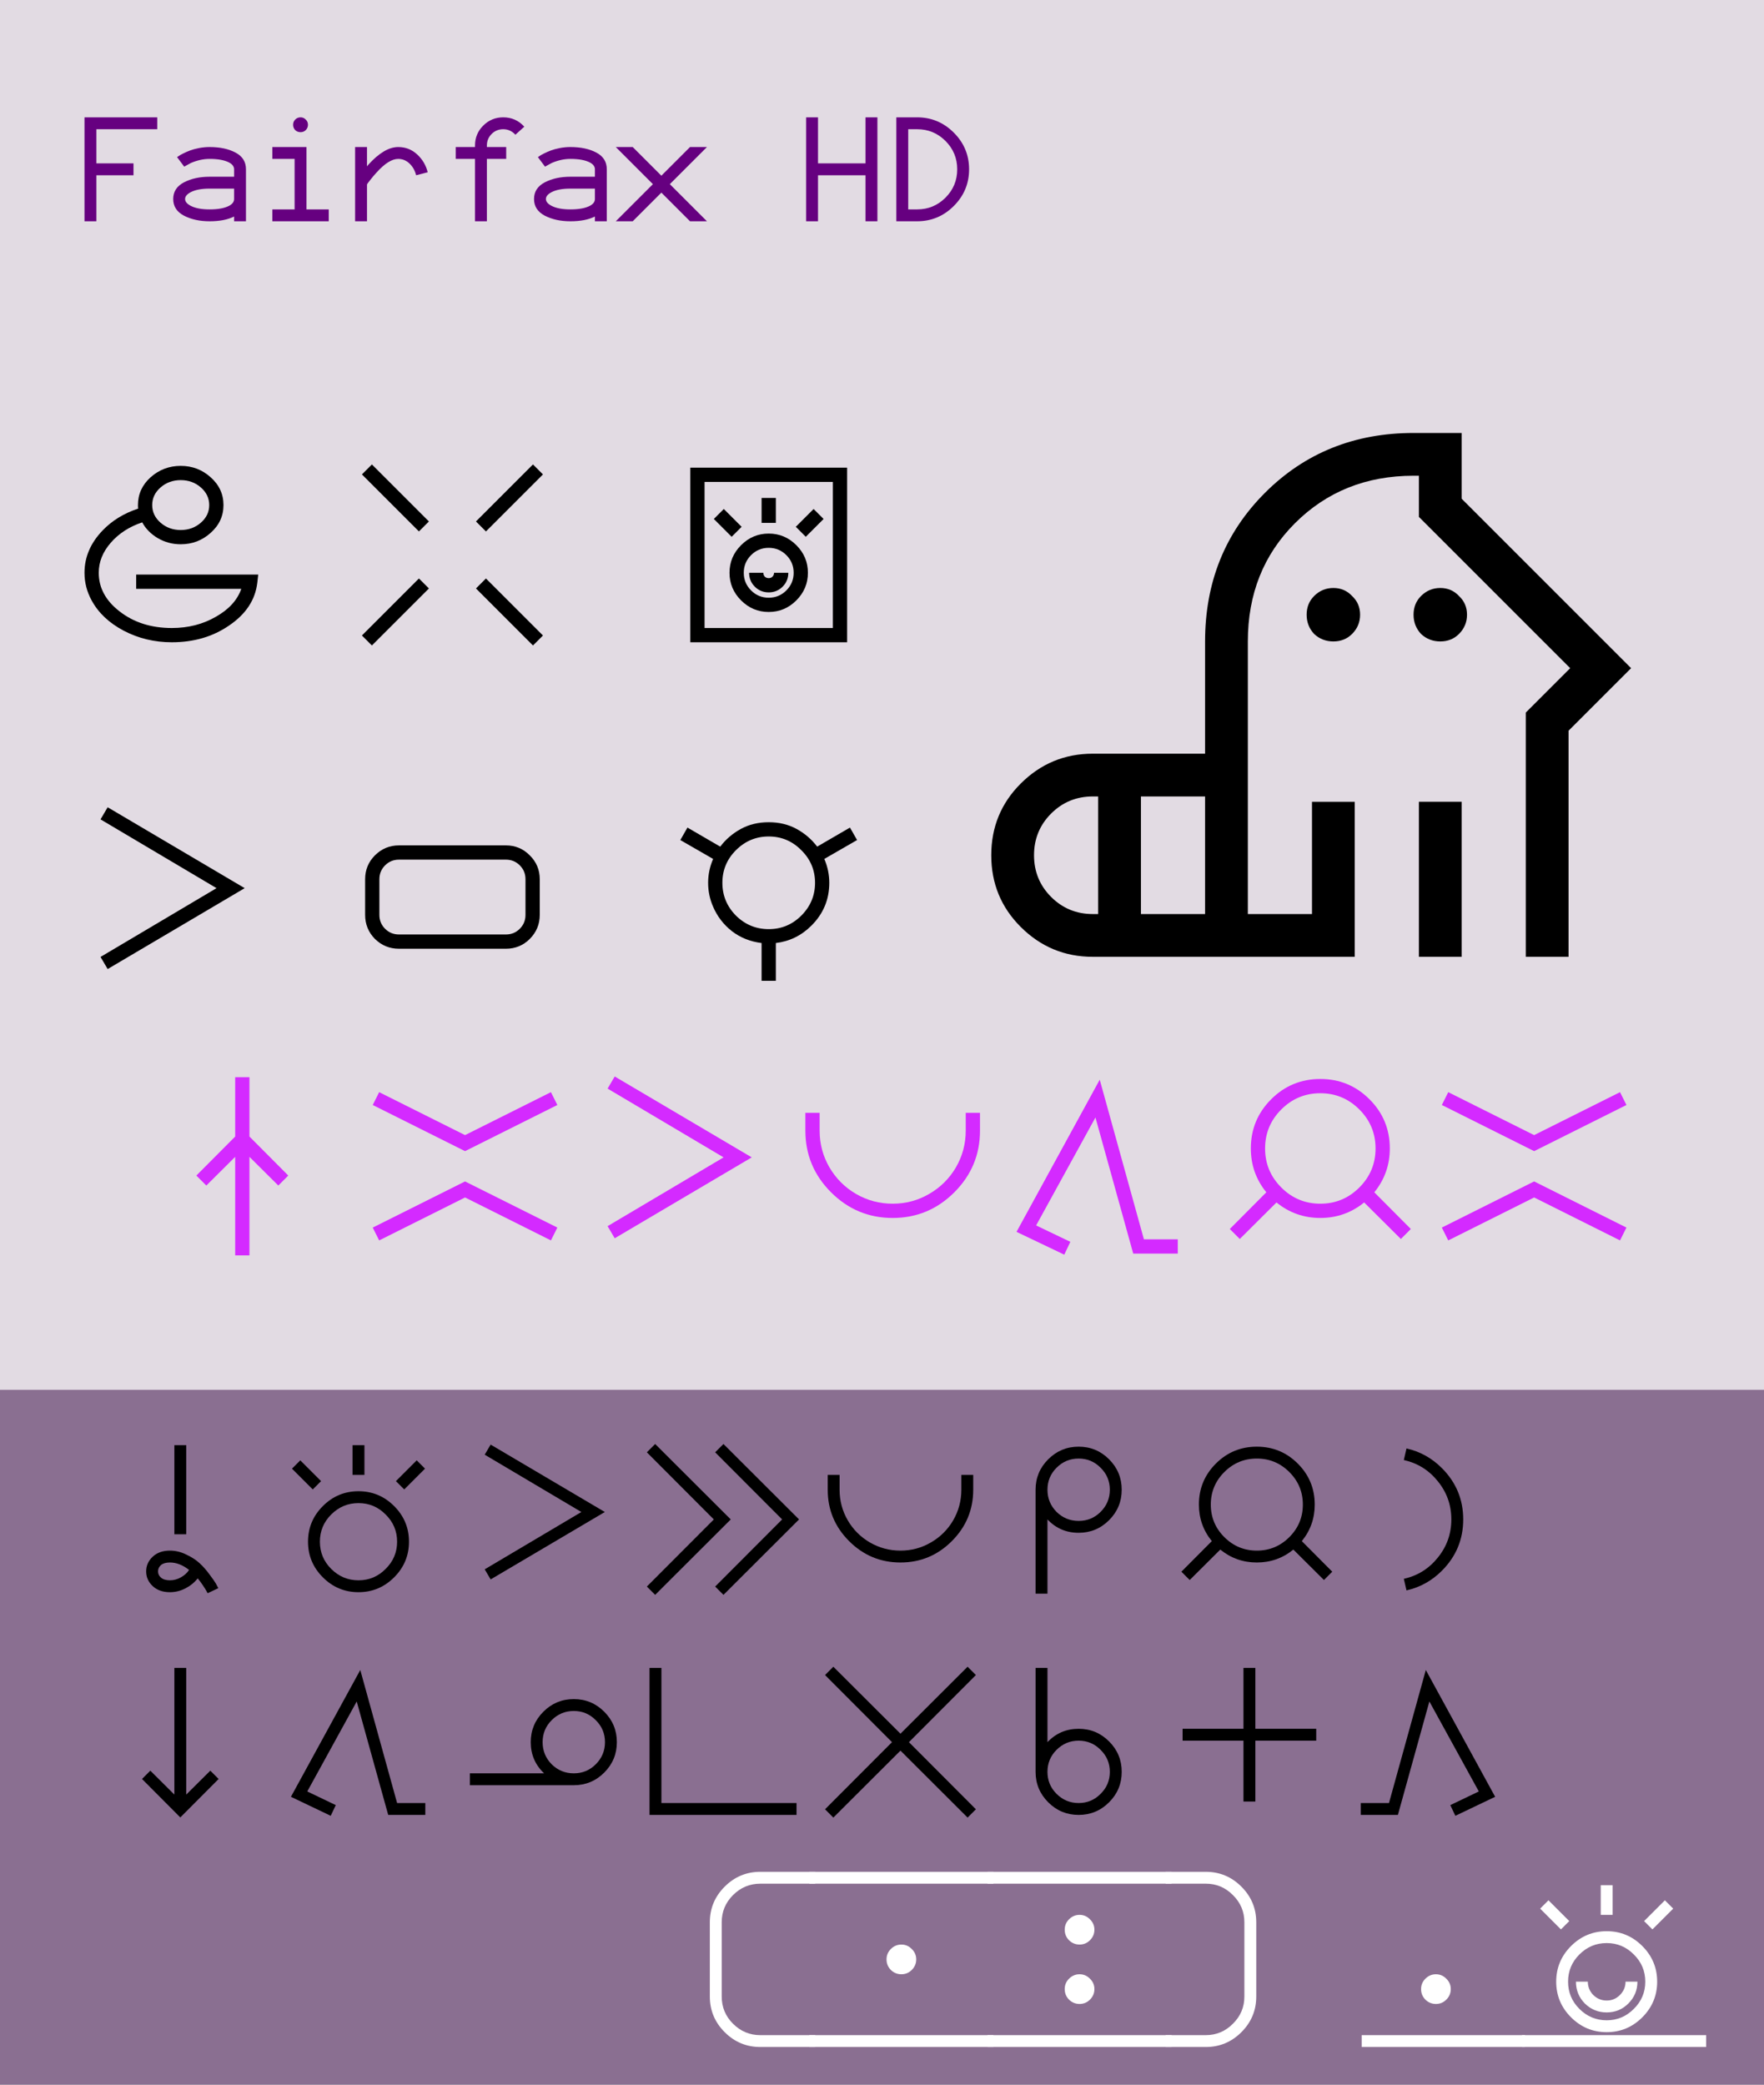 <?xml version="1.0" encoding="UTF-8" standalone="no"?>
<!-- Generator: Adobe Illustrator 13.0.1, SVG Export Plug-In . SVG Version: 6.00 Build 14948)  -->

<svg:svg
   version="1.1"
   id="Layer_1"
   x="0px"
   y="0px"
   width="396px"
   height="468px"
   viewBox="0 0 396 468"
   enable-background="new 0 0 396 468"
   xml:space="preserve"
   sodipodi:docname="Fairfax_HD_specimen.svg"
   inkscape:version="1.2.1 (9c6d41e410, 2022-07-14)"
   xmlns:inkscape="http://www.inkscape.org/namespaces/inkscape"
   xmlns:sodipodi="http://sodipodi.sourceforge.net/DTD/sodipodi-0.dtd"
   xmlns:xlink="http://www.w3.org/1999/xlink"
   xmlns:svg="http://www.w3.org/2000/svg"
   xmlns:rdf="http://www.w3.org/1999/02/22-rdf-syntax-ns#"
   xmlns:cc="http://creativecommons.org/ns#"
   xmlns:dc="http://purl.org/dc/elements/1.1/"><svg:rect x="0" y="0" width="396" height="468" fill="#333333" stroke="none"/><sodipodi:namedview
   id="namedview8239"
   pagecolor="#ffffff"
   bordercolor="#000000"
   borderopacity="0.25"
   inkscape:showpageshadow="2"
   inkscape:pageopacity="0.0"
   inkscape:pagecheckerboard="0"
   inkscape:deskcolor="#d1d1d1"
   showgrid="false"
   inkscape:zoom="2.017094"
   inkscape:cx="205.98941"
   inkscape:cy="175.00424"
   inkscape:window-width="1536"
   inkscape:window-height="953"
   inkscape:window-x="-8"
   inkscape:window-y="-8"
   inkscape:window-maximized="1"
   inkscape:current-layer="Layer_1" /><svg:defs
   id="defs3580"><svg:rect
   x="264.876"
   y="104.294"
   width="227.647"
   height="182.028"
   id="rect1570" /><svg:rect
   x="15.57"
   y="101.866"
   width="244.413"
   height="163.193"
   id="rect1360" />
	
	
	
	
	
	
	
	
	
	
</svg:defs>
<svg:g
   id="g3397">
	<svg:g
   id="g3399">
		<svg:g
   id="g3401">
			<svg:g
   id="g3403">
				<svg:defs
   id="defs3405">
					<svg:rect
   id="SVGID_1_"
   width="396"
   height="468" />
				</svg:defs>
				<svg:clipPath
   id="SVGID_2_">
					<svg:use
   xlink:href="#SVGID_1_"
   overflow="visible"
   id="use3409" />
				</svg:clipPath>
				<svg:path
   id="rect3411"
   clip-path="url(#SVGID_2_)"
   style="fill:#ffffff"
   d="M 0,0 H 396 V 468 H 0 Z" />
			</svg:g>
		</svg:g>
		<svg:g
   id="g3413">
			<svg:g
   id="g3415">
				<svg:defs
   id="defs3417">
					<svg:rect
   id="SVGID_3_"
   width="396"
   height="468" />
				</svg:defs>
				<svg:clipPath
   id="SVGID_4_">
					<svg:use
   xlink:href="#SVGID_3_"
   overflow="visible"
   id="use3421" />
				</svg:clipPath>
				<svg:path
   clip-path="url(#SVGID_4_)"
   fill="#F2EEDF"
   d="M0,0h396v312H0V0z"
   id="path3423"
   style="fill:#e2dbe3" />
			</svg:g>
		</svg:g>
	</svg:g>
	<svg:path
   id="rect3425"
   style="fill:#8a6f91"
   d="M 0,312 H 396 V 468 H 0 Z" />
</svg:g>


<svg:g
   id="g3475"
   style="fill:#ffd42a">
	
</svg:g>




<svg:g
   aria-label="Fairfax HD"
   id="text1204"
   style="font-size:40px;font-family:'Fairfax Pona HD';-inkscape-font-specification:'Fairfax Pona HD';letter-spacing:0.25px;fill:#660080;fill-rule:evenodd;stroke-width:2"><svg:path
     d="M 35.301,29.01 H 21.635 V 36.676 H 29.968 v 2.667 H 21.635 V 49.676 H 18.968 V 26.343 h 16.333 z"
     style="font-family:'Fairfax HD';-inkscape-font-specification:'Fairfax HD'"
     id="path1378" /><svg:path
     d="m 47.051,33.01 q 3.467,0 5.8,1.233 Q 55.218,35.476 55.218,38.01 V 49.676 h -2.667 v -1.067 q -2.133,1.067 -5.5,1.067 -3.333,0 -5.767,-1.267 -2.4,-1.267 -2.4,-3.733 0,-2.467 2.4,-3.733 Q 43.718,39.676 47.051,39.676 h 5.5 v -1.667 q 0,-0.933 -1.133,-1.533 -1.533,-0.8 -4.367,-0.8 -2.067,0 -4.167,0.9 l -1.533,0.833 -1.6,-2.133 q 0.167,-0.1 0.4,-0.267 0.267,-0.2 1,-0.567 0.733,-0.367 1.533,-0.667 0.8,-0.3 1.967,-0.533 1.2,-0.233 2.4,-0.233 z m 4.367,13.2 q 1.133,-0.6 1.133,-1.533 v -2.333 h -5.5 q -2.7,0 -4.233,0.8 -1.267,0.667 -1.267,1.533 0,0.867 1.267,1.533 1.533,0.8 4.233,0.8 2.833,0 4.367,-0.8 z"
     style="font-family:'Fairfax HD';-inkscape-font-specification:'Fairfax HD'"
     id="path1380" /><svg:path
     d="m 68.801,47.01 h 5 V 49.676 H 61.135 v -2.667 h 5 V 35.676 h -5 v -2.667 h 7.667 z m -2.533,-17.8 q -0.467,-0.5 -0.467,-1.2 0,-0.7 0.467,-1.167 0.5,-0.5 1.2,-0.5 0.7,0 1.167,0.5 0.5,0.467 0.5,1.167 0,0.7 -0.5,1.2 Q 68.168,29.676 67.468,29.676 q -0.7,0 -1.2,-0.467 z"
     style="font-family:'Fairfax HD';-inkscape-font-specification:'Fairfax HD'"
     id="path1382" /><svg:path
     d="m 89.385,33.01 q 2.467,0 4.233,1.633 1.8,1.633 2.4,4.033 l -2.6,0.667 q -0.433,-1.667 -1.533,-2.667 -1.067,-1 -2.5,-1 -2.1,0 -4.833,3.033 -0.8,0.867 -1.333,1.567 -0.533,0.667 -0.7,0.9 l -0.133,0.233 V 49.676 H 79.718 V 33.01 h 2.667 v 4.333 q 0.2,-0.267 0.333,-0.4 3.567,-3.933 6.667,-3.933 z"
     style="font-family:'Fairfax HD';-inkscape-font-specification:'Fairfax HD'"
     id="path1384" /><svg:path
     d="m 112.968,26.343 q 2.833,0 4.733,2.1 l -2,1.8 q -1.133,-1.233 -2.733,-1.233 -1.533,0 -2.6,1.067 -1.067,1.067 -1.067,2.6 v 0.333 h 4.333 v 2.667 h -4.333 v 14 h -2.667 v -14 h -4.333 v -2.667 h 4.333 V 32.676 q 0,-2.633 1.833,-4.467 1.867,-1.867 4.5,-1.867 z"
     style="font-family:'Fairfax HD';-inkscape-font-specification:'Fairfax HD'"
     id="path1386" /><svg:path
     d="m 128.051,33.01 q 3.467,0 5.8,1.233 2.367,1.233 2.367,3.767 V 49.676 h -2.667 v -1.067 q -2.133,1.067 -5.5,1.067 -3.333,0 -5.767,-1.267 -2.4,-1.267 -2.4,-3.733 0,-2.467 2.4,-3.733 2.433,-1.267 5.767,-1.267 h 5.5 v -1.667 q 0,-0.933 -1.133,-1.533 -1.533,-0.8 -4.367,-0.8 -2.067,0 -4.167,0.9 l -1.533,0.833 -1.6,-2.133 q 0.167,-0.1 0.4,-0.267 0.267,-0.2 1,-0.567 0.733,-0.367 1.533,-0.667 0.8,-0.3 1.967,-0.533 1.2,-0.233 2.4,-0.233 z m 4.367,13.2 q 1.133,-0.6 1.133,-1.533 v -2.333 h -5.5 q -2.7,0 -4.233,0.8 -1.267,0.667 -1.267,1.533 0,0.867 1.267,1.533 1.533,0.8 4.233,0.8 2.833,0 4.367,-0.8 z"
     style="font-family:'Fairfax HD';-inkscape-font-specification:'Fairfax HD'"
     id="path1388" /><svg:path
     d="m 150.368,41.343 8.333,8.333 h -3.8 l -6.433,-6.433 -6.433,6.433 h -3.8 l 8.333,-8.333 -8.333,-8.333 h 3.8 l 6.433,6.433 6.433,-6.433 h 3.8 z"
     style="font-family:'Fairfax HD';-inkscape-font-specification:'Fairfax HD'"
     id="path1390" /><svg:path
     d="M 196.968,26.343 V 49.676 h -2.667 V 39.343 H 183.635 V 49.676 H 180.968 V 26.343 h 2.667 V 36.676 h 10.667 V 26.343 Z"
     style="font-family:'Fairfax HD';-inkscape-font-specification:'Fairfax HD'"
     id="path1392" /><svg:path
     d="M 205.885,49.676 H 201.218 V 26.343 h 4.667 q 4.8,0 8.233,3.433 3.433,3.433 3.433,8.233 0,4.8 -3.433,8.233 -3.433,3.433 -8.233,3.433 z m -2,-2.667 h 2 q 3.733,0 6.367,-2.633 2.633,-2.633 2.633,-6.367 0,-3.733 -2.633,-6.367 -2.633,-2.633 -6.367,-2.633 h -2 z"
     style="font-family:'Fairfax HD';-inkscape-font-specification:'Fairfax HD'"
     id="path1394" /></svg:g><svg:g
   aria-label="jo weka pu li nimi tonsi"
   transform="translate(-4.213,-18.89)"
   id="text1358"
   style="font-size:48px;line-height:1.6;font-family:'Fairfax Pona HD';-inkscape-font-specification:'Fairfax Pona HD';letter-spacing:5px;white-space:pre;shape-inside:url(#rect1360);shape-padding:3.211;fill-rule:evenodd;stroke-width:2"><svg:path
     d="m 44.781,141.076 q -2.76,0 -5.12,-1.36 -2.36,-1.4 -3.52,-3.56 -4.4,1.48 -7.08,4.6 -2.68,3.08 -2.68,6.72 0,5.04 4.64,8.64 4.8,3.76 11.76,3.76 5.52,0 9.88,-2.52 4.4,-2.48 5.72,-6.28 h -23.6 v -3.2 h 27.4 l -0.2,1.8 q -0.68,5.84 -6.4,9.68 -5.44,3.72 -12.8,3.72 -5.84,0 -10.8,-2.6 -4.92,-2.6 -7.2,-6.8 -1.6,-2.92 -1.6,-6.2 0,-5.28 4.08,-9.52 3.2,-3.32 7.96,-4.88 -0.04,-0.28 -0.04,-0.8 0,-3.68 2.84,-6.24 2.88,-2.56 6.76,-2.56 3.88,0 6.72,2.56 2.88,2.56 2.88,6.24 0,3.68 -2.88,6.24 -2.84,2.56 -6.72,2.56 z m 4.52,-12.76 q -1.88,-1.64 -4.52,-1.64 -2.64,0 -4.52,1.64 -1.88,1.64 -1.88,3.96 0,2.32 1.88,3.96 1.88,1.64 4.52,1.64 2.64,0 4.52,-1.64 1.88,-1.64 1.88,-3.96 0,-2.32 -1.88,-3.96 z"
     id="path1365" /><svg:path
     d="m 85.461,125.396 2.24,-2.24 12.8,12.8 -2.24,2.24 z m 25.6,10.56 12.8,-12.8 2.24,2.24 -12.8,12.8 z m -25.6,25.6 12.8,-12.8 2.24,2.24 -12.8,12.8 z m 25.6,-10.56 2.24,-2.24 12.8,12.8 -2.24,2.24 z"
     id="path1367" /><svg:path
     d="m 194.381,163.076 h -35.2 v -39.2 h 35.2 z m -32,-3.2 h 28.8 v -32.8 h -28.8 z m 12.8,-23.6 v -5.6 h 3.2 v 5.6 z m 7.8,5 q 2.6,2.6 2.6,6.2 0,3.6 -2.6,6.2 -2.6,2.6 -6.2,2.6 -3.6,0 -6.2,-2.6 -2.6,-2.6 -2.6,-6.2 0,-3.6 2.6,-6.2 2.6,-2.6 6.2,-2.6 3.6,0 6.2,2.6 z m -2.24,2.24 q -1.64,-1.64 -3.96,-1.64 -2.32,0 -3.96,1.64 -1.64,1.64 -1.64,3.96 0,2.32 1.64,3.96 1.64,1.64 3.96,1.64 2.32,0 3.96,-1.64 1.64,-1.64 1.64,-3.96 0,-2.32 -1.64,-3.96 z m -16.28,-8.12 2.24,-2.24 4,4 -2.24,2.24 z m 18.4,1.76 4,-4 2.24,2.24 -4,4 z m -2.96,13.44 q -1.28,1.28 -3.12,1.28 -1.84,0 -3.12,-1.28 -1.28,-1.28 -1.28,-3.12 h 3.2 q 0,0.52 0.32,0.88 0.36,0.32 0.88,0.32 0.52,0 0.84,-0.32 0.36,-0.36 0.36,-0.88 h 3.2 q 0,1.84 -1.28,3.12 z"
     id="path1369" /><svg:path
     d="m 28.381,236.436 -1.6,-2.72 26.04,-15.44 -26.04,-15.44 1.6,-2.72 30.76,18.16 z"
     id="path1371" /><svg:path
     d="m 117.781,231.876 h -24 q -3.16,0 -5.4,-2.2 -2.2,-2.24 -2.2,-5.4 v -8 q 0,-3.16 2.2,-5.36 2.24,-2.24 5.4,-2.24 h 24 q 3.16,0 5.36,2.24 2.24,2.2 2.24,5.36 v 8 q 0,3.16 -2.24,5.4 -2.2,2.2 -5.36,2.2 z m -24,-20 q -1.84,0 -3.12,1.28 -1.28,1.28 -1.28,3.12 v 8 q 0,1.84 1.28,3.12 1.28,1.28 3.12,1.28 h 24 q 1.84,0 3.12,-1.28 1.28,-1.28 1.28,-3.12 v -8 q 0,-1.84 -1.28,-3.12 -1.28,-1.28 -3.12,-1.28 z"
     id="path1373" /><svg:path
     d="m 170.501,204.996 q 2.76,-1.52 6.28,-1.52 3.52,0 6.28,1.52 2.76,1.52 4.6,3.96 l 7.36,-4.28 1.6,2.8 -7.36,4.24 q 1.12,2.6 1.12,5.36 0,5.6 -4,9.6 -3.36,3.36 -8,3.92 v 8.48 h -3.2 v -8.48 q -3.84,-0.48 -6.68,-2.68 -2.84,-2.24 -4.24,-5.56 -1.08,-2.52 -1.08,-5.28 0,-2.76 1.12,-5.36 l -7.36,-4.24 1.6,-2.8 7.36,4.28 q 1.84,-2.44 4.6,-3.96 z m -1.08,19.44 q 3.08,3.04 7.36,3.04 4.28,0 7.32,-3.04 3.08,-3.08 3.08,-7.36 0,-4.28 -3.08,-7.32 -3.04,-3.08 -7.32,-3.08 -4.28,0 -7.36,3.08 -3.04,3.04 -3.04,7.32 0,4.28 3.04,7.36 z"
     id="path1375" /></svg:g><svg:g
   aria-label="kijetesantakalu"
   transform="translate(-43.549,-38.295)"
   id="text1568"
   style="font-size:144px;font-family:'Fairfax Pona HD';-inkscape-font-specification:'Fairfax Pona HD';white-space:pre;shape-inside:url(#rect1570);fill:#000000;fill-rule:evenodd;stroke-width:2"><svg:path
     d="m 371.677,150.255 38.04,38.04 -14.04,14.04 v 50.76 h -9.6 v -54.84 l 9.96,-9.96 -33.96,-33.96 v -9.24 h -1.2 q -15.96,0 -26.64,10.68 -10.56,10.56 -10.56,26.52 v 61.2 h 14.4 v -25.2 h 9.6 v 34.8 h -58.8 q -9.48,0 -16.2,-6.72 -6.6,-6.6 -6.6,-16.08 0,-9.48 6.6,-16.08 6.72,-6.72 16.2,-6.72 h 25.2 v -25.2 q 0,-19.92 13.44,-33.36 13.44,-13.44 33.36,-13.44 h 10.8 z m -92.16,70.68 q -3.84,3.84 -3.84,9.36 0,5.52 3.84,9.36 3.84,3.84 9.36,3.84 h 1.2 v -26.4 h -1.2 q -5.52,0 -9.36,3.84 z m 20.16,22.56 h 14.4 v -26.4 h -14.4 z m 62.4,9.6 v -34.8 h 9.6 v 34.8 z m -23.52,-72.48 q -1.68,-1.8 -1.68,-4.32 0,-2.52 1.68,-4.2 1.8,-1.8 4.32,-1.8 2.52,0 4.2,1.8 1.8,1.68 1.8,4.2 0,2.52 -1.8,4.32 -1.68,1.68 -4.2,1.68 -2.52,0 -4.32,-1.68 z m 24,0 q -1.68,-1.8 -1.68,-4.32 0,-2.52 1.68,-4.2 1.8,-1.8 4.32,-1.8 2.52,0 4.2,1.8 1.8,1.68 1.8,4.2 0,2.52 -1.8,4.32 -1.68,1.68 -4.2,1.68 -2.52,0 -4.32,-1.68 z"
     id="path1362"
     style="fill:#000000" /></svg:g><svg:g
   aria-label="a toki li e pona mi jan la ni tawa ona piala sina en kama"
   id="text1784"
   style="font-size:40px;font-family:'Fairfax Pona HD';-inkscape-font-specification:'Fairfax Pona HD';fill-rule:evenodd;stroke-width:2"><svg:path
     d="m 39.145,344.439 v -20 h 2.667 v 20 z m 5.233,9.9 q -1.067,1.367 -2.733,2.233 -1.667,0.867 -3.5,0.867 -2.433,0 -3.9,-1.4 -1.433,-1.367 -1.433,-3.267 0,-1.9 1.433,-3.267 1.467,-1.4 3.9,-1.4 1.9,0 3.7,0.9 1.833,0.867 2.967,1.933 1.167,1.067 2.233,2.533 1.1,1.467 1.4,2 0.3,0.567 0.567,1.067 -0.4,0.2 -1.2,0.567 -0.8,0.367 -1.2,0.567 0,-0.033 -0.267,-0.5 -0.233,-0.433 -0.8,-1.267 -0.533,-0.833 -1.167,-1.567 z m -6.233,-3.567 q -1.3,0 -2,0.567 -0.667,0.6 -0.667,1.433 0,0.833 0.667,1.4 0.7,0.6 2,0.6 1.3,0 2.467,-0.667 1.2,-0.667 1.833,-1.667 -2.133,-1.667 -4.3,-1.667 z"
     id="path1326" /><svg:path
     d="m 88.479,354.105 q -3.333,3.333 -8,3.333 -4.667,0 -8,-3.333 -3.333,-3.333 -3.333,-8 0,-4.667 3.333,-8 3.333,-3.333 8,-3.333 4.667,0 8,3.333 3.333,3.333 3.333,8 0,4.667 -3.333,8 z m -1.9,-14.1 q -2.533,-2.567 -6.1,-2.567 -3.567,0 -6.133,2.567 -2.533,2.533 -2.533,6.1 0,3.567 2.533,6.1 2.567,2.567 6.133,2.567 3.567,0 6.1,-2.567 2.567,-2.533 2.567,-6.1 0,-3.567 -2.567,-6.1 z m -7.433,-8.9 v -6.667 h 2.667 v 6.667 z m 9.733,1.4 4.667,-4.667 1.867,1.867 -4.667,4.667 z m -23.333,-2.8 1.867,-1.867 4.667,4.667 -1.867,1.867 z"
     id="path1328" /><svg:path
     d="m 110.145,354.572 -1.333,-2.267 21.7,-12.867 -21.7,-12.867 1.333,-2.267 25.633,15.133 z"
     id="path1330" /><svg:path
     d="m 147.079,358.039 -1.867,-1.867 15.033,-15.067 -15.033,-15.067 1.867,-1.867 16.967,16.933 z m 15.333,0 -1.867,-1.867 15.033,-15.067 -15.033,-15.067 1.867,-1.867 16.967,16.933 z"
     id="path1332" /><svg:path
     d="m 213.679,345.972 q -4.8,4.8 -11.533,4.8 -6.733,0 -11.533,-4.8 -4.8,-4.8 -4.8,-11.533 v -3.333 h 2.667 v 3.333 q 0,3.7 1.833,6.867 1.833,3.133 4.967,4.967 3.167,1.833 6.867,1.833 3.7,0 6.833,-1.833 3.167,-1.833 5,-4.967 1.833,-3.167 1.833,-6.867 v -3.333 h 2.667 v 3.333 q 0,6.733 -4.8,11.533 z"
     id="path1334" /><svg:path
     d="m 235.312,327.605 q 2.833,-2.833 6.833,-2.833 4,0 6.833,2.833 2.833,2.833 2.833,6.833 0,4 -2.833,6.833 -2.833,2.833 -6.833,2.833 -4.167,0 -7,-3 v 16.667 h -2.667 v -23.333 q 0,-4 2.833,-6.833 z m 1.867,11.8 q 2.067,2.033 4.967,2.033 2.9,0 4.933,-2.033 2.067,-2.067 2.067,-4.967 0,-2.9 -2.067,-4.933 -2.033,-2.067 -4.933,-2.067 -2.9,0 -4.967,2.067 -2.033,2.033 -2.033,4.933 0,2.9 2.033,4.967 z"
     id="path1336" /><svg:path
     d="m 295.145,337.772 q 0,4.633 -2.9,8.2 l 6.833,6.867 -1.867,1.867 -6.867,-6.833 q -3.567,2.9 -8.2,2.9 -4.633,0 -8.2,-2.9 l -6.867,6.833 -1.867,-1.867 6.833,-6.867 q -2.9,-3.567 -2.9,-8.2 0,-5.4 3.8,-9.2 3.8,-3.8 9.2,-3.8 5.4,0 9.2,3.8 3.8,3.8 3.8,9.2 z m -20.3,7.3 q 3.033,3.033 7.3,3.033 4.267,0 7.3,-3.033 3.033,-3.033 3.033,-7.3 0,-4.267 -3.033,-7.3 -3.033,-3.033 -7.3,-3.033 -4.267,0 -7.3,3.033 -3.033,3.033 -3.033,7.3 0,4.267 3.033,7.3 z"
     id="path1338" /><svg:path
     d="m 315.145,354.439 q 4.633,-1.033 7.633,-4.767 3.033,-3.733 3.033,-8.567 0,-4.833 -3.033,-8.567 -3,-3.733 -7.633,-4.767 l 0.6,-2.6 q 4.567,1.033 7.933,4.4 4.8,4.8 4.8,11.533 0,6.733 -4.8,11.533 -3.367,3.367 -7.933,4.4 z"
     id="path1340" /><svg:path
     d="m 47.212,397.505 1.867,1.867 -8.6,8.633 -8.6,-8.633 1.867,-1.867 5.4,5.367 v -28.433 h 2.667 v 28.433 z"
     id="path1342" /><svg:path
     d="m 74.245,407.639 -8.933,-4.267 15.567,-28.467 8.267,29.867 h 6.333 v 2.667 h -8.333 l -7.067,-25.467 -11.1,20.2 6.4,3.067 z"
     id="path1344" /><svg:path
     d="m 135.645,384.272 q 2.833,2.833 2.833,6.833 0,4 -2.833,6.833 -2.833,2.833 -6.833,2.833 h -23.333 v -2.667 h 16.667 q -3,-2.833 -3,-7 0,-4 2.833,-6.833 2.833,-2.833 6.833,-2.833 4,0 6.833,2.833 z m -11.8,1.9 q -2.033,2.033 -2.033,4.933 0,2.9 2.033,4.967 2.067,2.033 4.967,2.033 2.9,0 4.933,-2.033 2.067,-2.067 2.067,-4.967 0,-2.9 -2.067,-4.933 -2.033,-2.067 -4.933,-2.067 -2.9,0 -4.967,2.067 z"
     id="path1346" /><svg:path
     d="m 178.812,407.439 h -33 v -33 h 2.667 v 30.333 H 178.812 Z"
     id="path1348" /><svg:path
     d="m 219.079,376.039 -15.033,15.067 15.033,15.067 -1.867,1.867 -15.067,-15.033 -15.067,15.033 -1.867,-1.867 15.033,-15.067 -15.033,-15.067 1.867,-1.867 15.067,15.033 15.067,-15.033 z"
     id="path1350" /><svg:path
     d="m 248.979,404.605 q -2.833,2.833 -6.833,2.833 -4,0 -6.833,-2.833 -2.833,-2.833 -2.833,-6.833 v -23.333 h 2.667 v 16.667 q 2.833,-3 7,-3 4,0 6.833,2.833 2.833,2.833 2.833,6.833 0,4 -2.833,6.833 z m -1.9,-11.767 q -2.033,-2.067 -4.933,-2.067 -2.9,0 -4.967,2.067 -2.033,2.033 -2.033,4.933 0,2.9 2.033,4.933 2.067,2.067 4.967,2.067 2.9,0 4.933,-2.067 2.067,-2.033 2.067,-4.933 0,-2.9 -2.067,-4.933 z"
     id="path1352" /><svg:path
     d="m 295.479,388.105 v 2.667 H 281.812 v 13.667 h -2.667 v -13.667 h -13.667 v -2.667 h 13.667 v -13.667 h 2.667 v 13.667 z"
     id="path1354" /><svg:path
     d="m 326.712,407.639 -1.133,-2.4 6.4,-3.067 -11.1,-20.2 -7.067,25.467 h -8.333 v -2.667 h 6.333 l 8.267,-29.867 15.567,28.467 z"
     id="path1356" /></svg:g><svg:g
   aria-label="[..::]lon(toki-pona)"
   id="text1790"
   style="font-size:40px;font-family:'Fairfax Pona HD';-inkscape-font-specification:'Fairfax Pona HD';fill:#ffffff;fill-rule:evenodd;stroke-width:2"><svg:path
     d="M 183.016,459.544 H 170.683 q -4.667,0 -8,-3.333 -3.333,-3.333 -3.333,-8 v -16.667 q 0,-4.667 3.333,-8 3.333,-3.333 8,-3.333 h 12.333 v 2.667 H 170.683 q -3.567,0 -6.133,2.567 -2.533,2.533 -2.533,6.1 v 16.667 q 0,3.567 2.533,6.1 2.567,2.567 6.133,2.567 h 12.333 z"
     id="path1313" /><svg:path
     d="m 199.983,442.244 q -0.967,-1 -0.967,-2.367 0,-1.367 0.967,-2.333 1,-1 2.367,-1 1.367,0 2.333,1 1,0.967 1,2.333 0,1.367 -1,2.367 -0.967,0.967 -2.333,0.967 -1.367,0 -2.367,-0.967 z m -18.3,-19.367 v -2.667 h 41.333 v 2.667 z m 0,36.667 v -2.667 h 41.333 v 2.667 z"
     id="path1315" /><svg:path
     d="m 239.983,435.577 q -0.967,-1 -0.967,-2.367 0,-1.367 0.967,-2.333 1,-1 2.367,-1 1.367,0 2.333,1 1,0.967 1,2.333 0,1.367 -1,2.367 -0.967,0.967 -2.333,0.967 -1.367,0 -2.367,-0.967 z m 0,13.333 q -0.967,-1 -0.967,-2.367 0,-1.367 0.967,-2.333 1,-1 2.367,-1 1.367,0 2.333,1 1,0.967 1,2.333 0,1.367 -1,2.367 -0.967,0.967 -2.333,0.967 -1.367,0 -2.367,-0.967 z m -18.3,-26.033 v -2.667 h 41.333 v 2.667 z m 0,36.667 v -2.667 h 41.333 v 2.667 z"
     id="path1317" /><svg:path
     d="m 261.683,420.211 h 9 q 4.667,0 8,3.333 3.333,3.333 3.333,8 v 16.667 q 0,4.667 -3.333,8 -3.333,3.333 -8,3.333 h -9 v -2.667 h 9 q 3.567,0 6.1,-2.567 2.567,-2.533 2.567,-6.1 v -16.667 q 0,-3.567 -2.567,-6.1 -2.533,-2.567 -6.1,-2.567 h -9 z"
     id="path1319" /><svg:path
     d="m 319.983,448.911 q -0.967,-1 -0.967,-2.367 0,-1.367 0.967,-2.333 1,-1 2.367,-1 1.367,0 2.333,1 1,0.967 1,2.333 0,1.367 -1,2.367 -0.967,0.967 -2.333,0.967 -1.367,0 -2.367,-0.967 z m 22.367,10.633 H 305.683 v -2.667 h 36.667 z"
     id="path1321" /><svg:path
     d="m 368.683,452.877 q -3.333,3.333 -8,3.333 -4.667,0 -8,-3.333 -3.333,-3.333 -3.333,-8 0,-4.667 3.333,-8 3.333,-3.333 8,-3.333 4.667,0 8,3.333 3.333,3.333 3.333,8 0,4.667 -3.333,8 z m -1.9,-14.1 q -2.533,-2.567 -6.1,-2.567 -3.567,0 -6.133,2.567 -2.533,2.533 -2.533,6.1 0,3.567 2.533,6.1 2.567,2.567 6.133,2.567 3.567,0 6.1,-2.567 2.567,-2.533 2.567,-6.1 0,-3.567 -2.567,-6.1 z m -7.433,-8.9 v -6.667 h 2.667 v 6.667 z m 9.733,1.4 4.667,-4.667 1.867,1.867 -4.667,4.667 z m -23.333,-2.8 1.867,-1.867 4.667,4.667 -1.867,1.867 z m 19.8,21.3 q -2,2 -4.867,2 -2.867,0 -4.9,-2 -2,-2.033 -2,-4.9 h 2.667 q 0,1.733 1.233,3 1.267,1.233 3,1.233 1.733,0 2.967,-1.233 1.267,-1.267 1.267,-3 h 2.667 q 0,2.867 -2.033,4.9 z m -23.867,9.767 v -2.667 h 41.333 v 2.667 z"
     id="path1323" /></svg:g><svg:g
   aria-label="nasinante li pona tawa jan ante"
   id="text8559"
   style="font-size:48px;line-height:1.3;font-family:'Fairfax Pona HD';-inkscape-font-specification:'Fairfax Pona HD';text-align:end;direction:rtl;text-anchor:end;fill:#d42aff;stroke:#ffffff;stroke-width:2.1;stroke-linecap:round;stroke-opacity:0"><svg:path
     d="m 64.718,263.906 -2.24,2.24 -6.48,-6.44 v 22.12 h -3.2 v -22.12 l -6.48,6.44 -2.24,-2.24 8.72,-8.76 v -13.32 h 3.2 v 13.32 z"
     id="path8924" /><svg:path
     d="m 104.398,258.426 -20.72,-10.36 1.44,-2.88 19.28,9.64 19.28,-9.64 1.44,2.88 z m 19.28,20.04 -19.28,-9.64 -19.28,9.64 -1.44,-2.88 20.72,-10.36 20.72,10.36 z"
     id="path8926" /><svg:path
     d="m 137.998,277.986 -1.6,-2.72 26.04,-15.44 -26.04,-15.44 1.6,-2.72 30.76,18.16 z"
     id="path8928" /><svg:path
     d="m 214.238,267.666 q -5.76,5.76 -13.84,5.76 -8.08,0 -13.84,-5.76 -5.76,-5.76 -5.76,-13.84 v -4 h 3.2 v 4 q 0,4.44 2.2,8.24 2.2,3.76 5.96,5.96 3.8,2.2 8.24,2.2 4.44,0 8.2,-2.2 3.8,-2.2 6,-5.96 2.2,-3.8 2.2,-8.24 v -4 h 3.2 v 4 q 0,8.08 -5.76,13.84 z"
     id="path8930" /><svg:path
     d="m 238.918,281.666 -10.72,-5.12 18.68,-34.16 9.92,35.84 h 7.6 v 3.2 h -10 l -8.48,-30.56 -13.32,24.24 7.68,3.68 z"
     id="path8932" /><svg:path
     d="m 311.998,257.826 q 0,5.56 -3.48,9.84 l 8.2,8.24 -2.24,2.24 -8.24,-8.2 q -4.28,3.48 -9.84,3.48 -5.56,0 -9.84,-3.48 l -8.24,8.2 -2.24,-2.24 8.2,-8.24 q -3.48,-4.28 -3.48,-9.84 0,-6.48 4.56,-11.04 4.56,-4.56 11.04,-4.56 6.48,0 11.04,4.56 4.56,4.56 4.56,11.04 z m -24.36,8.76 q 3.64,3.64 8.76,3.64 5.12,0 8.76,-3.64 3.64,-3.64 3.64,-8.76 0,-5.12 -3.64,-8.76 -3.64,-3.64 -8.76,-3.64 -5.12,0 -8.76,3.64 -3.64,3.64 -3.64,8.76 0,5.12 3.64,8.76 z"
     id="path8934" /><svg:path
     d="m 344.398,258.426 -20.72,-10.36 1.44,-2.88 19.28,9.64 19.28,-9.64 1.44,2.88 z m 19.28,20.04 -19.28,-9.64 -19.28,9.64 -1.44,-2.88 20.72,-10.36 20.72,10.36 z"
     id="path8936" /></svg:g></svg:svg>
